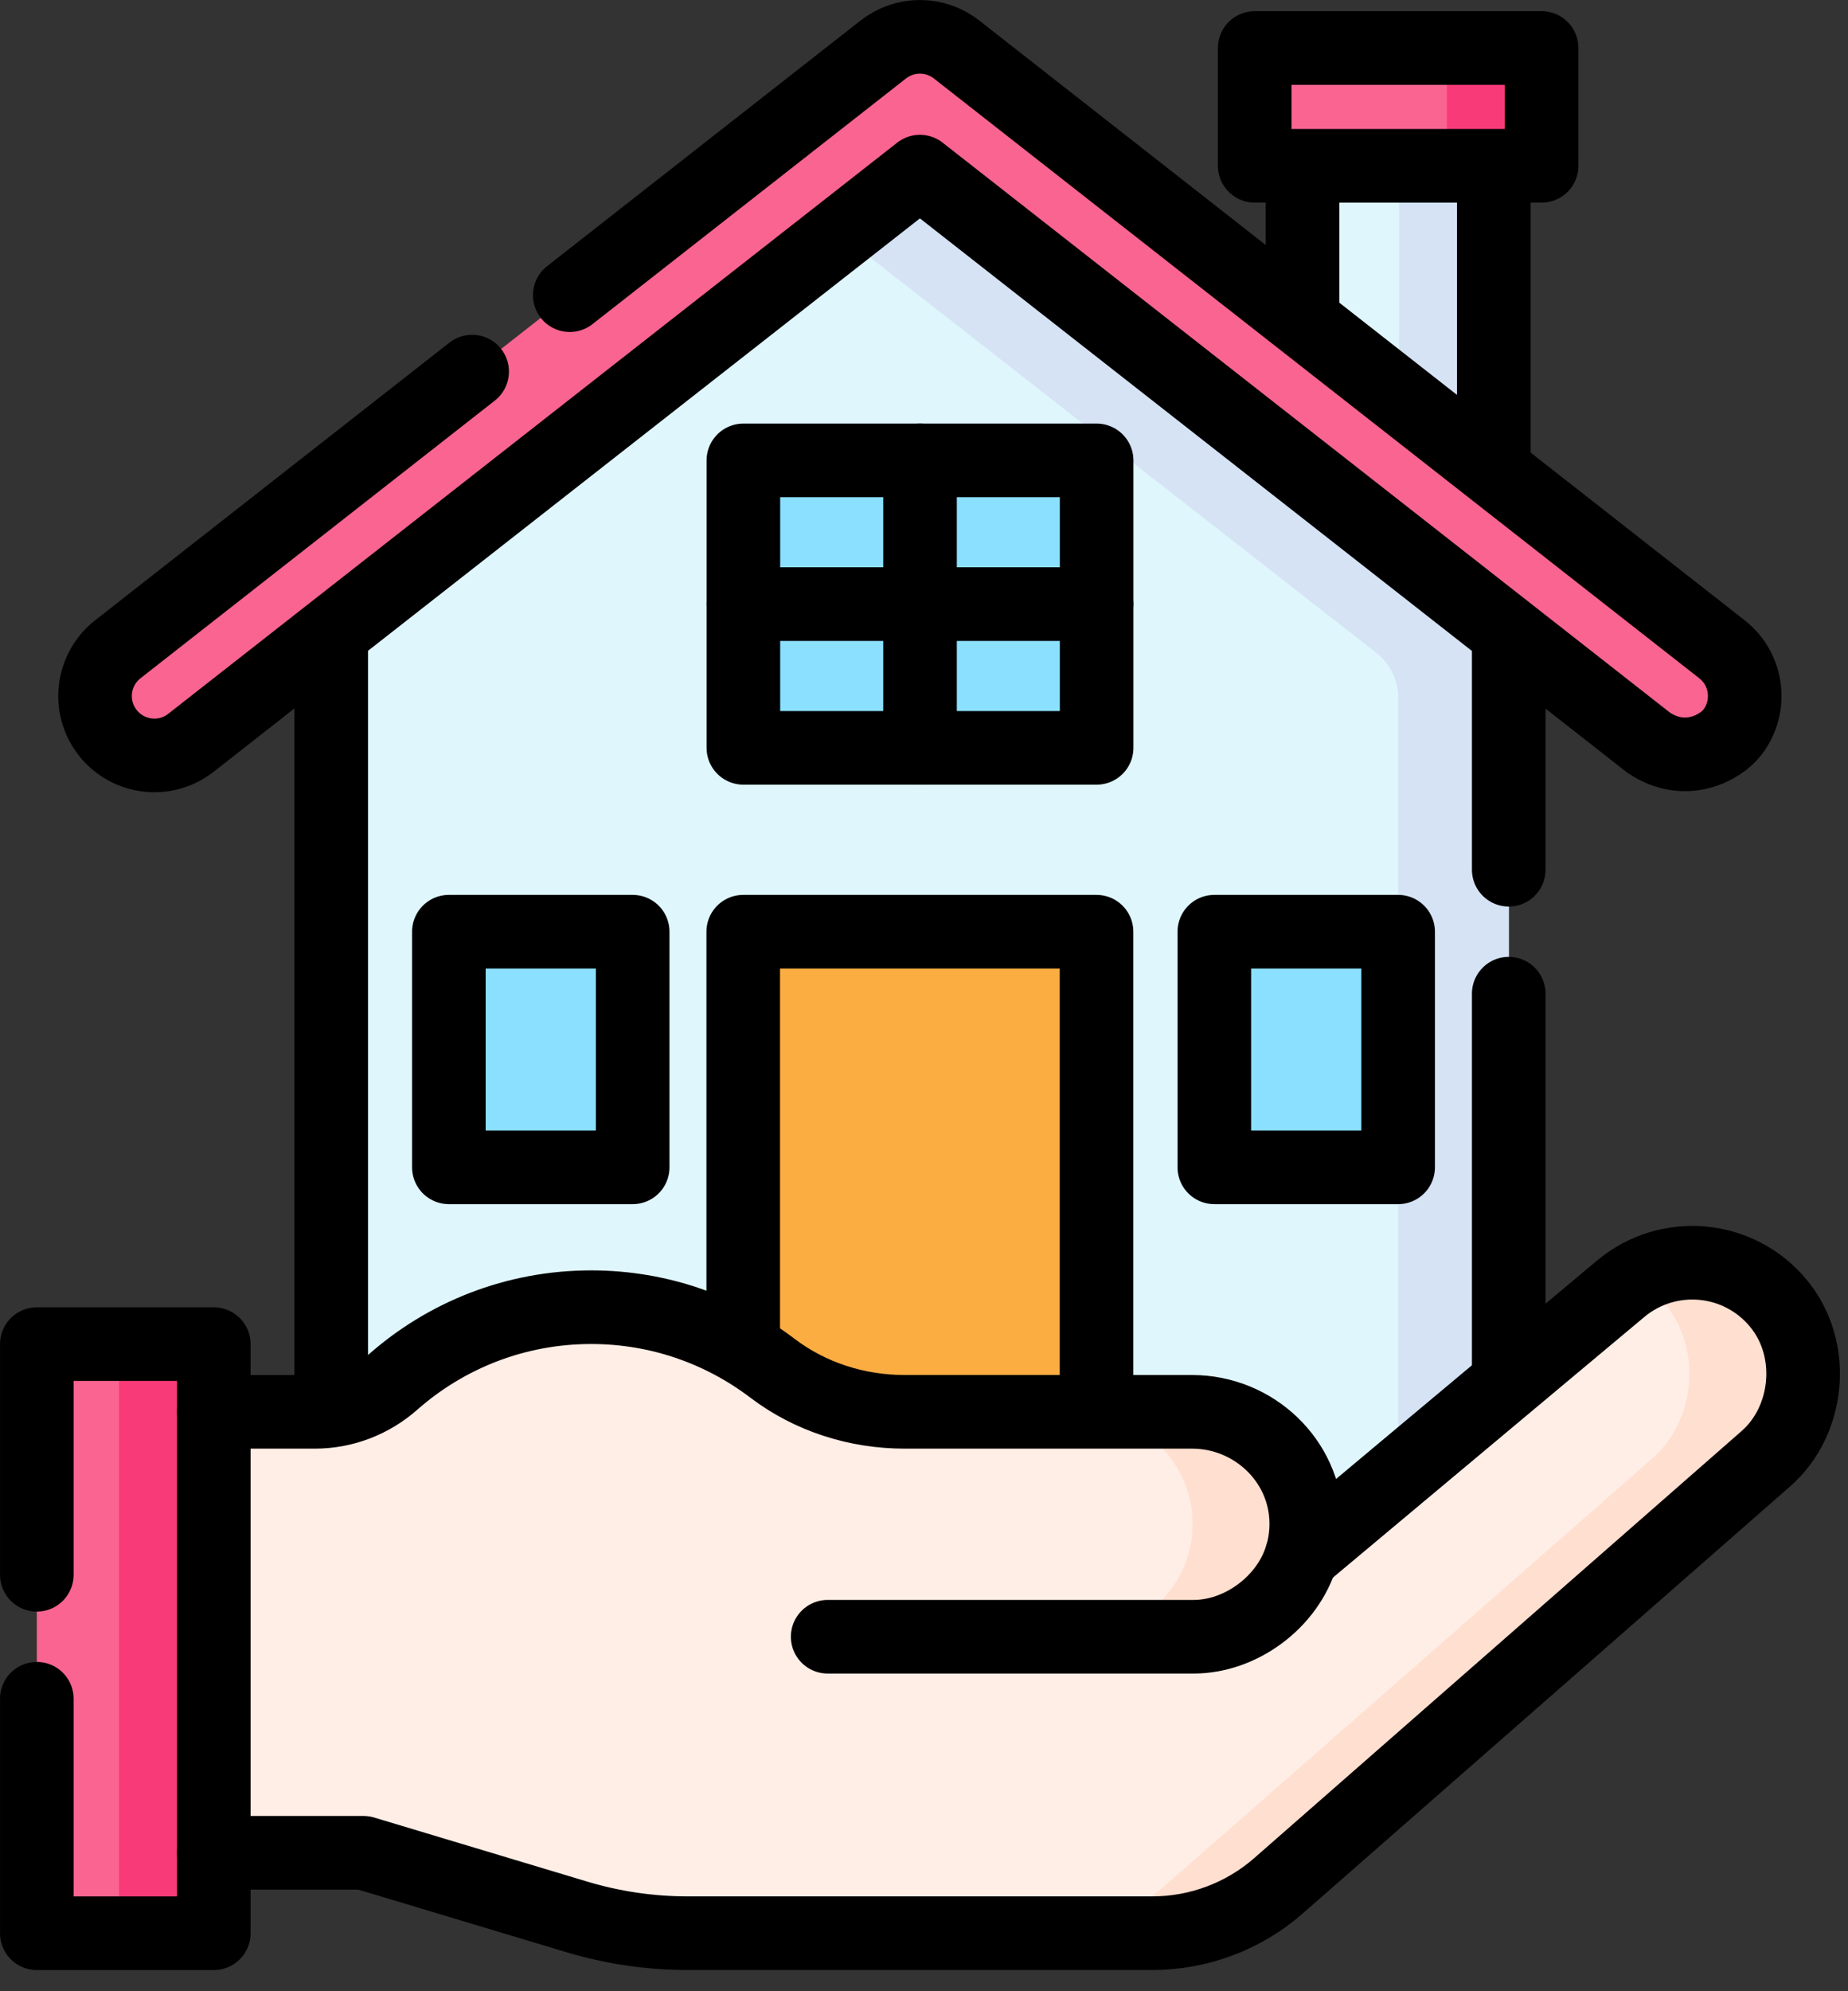 <svg width="39" height="42" viewBox="0 0 39 42" fill="none" xmlns="http://www.w3.org/2000/svg">
<rect x="0" y="0" width="39" height="42" fill="#333333" stroke="none"/>
<path d="M31.525 11.113L27.488 9.209V3.498H31.525V11.113Z" fill="#DFF6FD"/>
<path d="M29.527 3.498V10.17L31.528 11.113V3.498H29.527Z" fill="#D5E3F4"/>
<path d="M31.843 33.315H6.99V11.731L19.416 2.028L31.843 11.731V33.315Z" fill="#DFF6FD"/>
<path d="M19.416 2.028L17.082 4.429L29.047 13.771C29.338 13.998 29.508 14.347 29.508 14.717V33.315H31.842V11.731L19.416 2.028Z" fill="#D5E3F4"/>
<path d="M4.513 28.351H0.777V40.777H4.513V28.351Z" fill="#F96491"/>
<path d="M4.512 28.351H2.512V40.777H4.512V28.351Z" fill="#F93A79"/>
<path d="M23.143 19.652H15.688V33.316H23.143V19.652Z" fill="#FCAD42"/>
<path d="M15.685 28.448V19.652H23.141V29.78" stroke="black" stroke-width="1.553" stroke-miterlimit="10" stroke-linecap="round" stroke-linejoin="round"/>
<path d="M6.99 29.756V13.352" stroke="black" stroke-width="1.553" stroke-miterlimit="10" stroke-linecap="round" stroke-linejoin="round"/>
<path d="M31.84 18.345V13.353" stroke="black" stroke-width="1.553" stroke-miterlimit="10" stroke-linecap="round" stroke-linejoin="round"/>
<path d="M31.84 29.159V20.959" stroke="black" stroke-width="1.553" stroke-miterlimit="10" stroke-linecap="round" stroke-linejoin="round"/>
<path d="M4.512 39.08H7.674L12.169 40.431C12.929 40.66 13.72 40.776 14.513 40.776H24.318C25.299 40.776 26.246 40.42 26.983 39.774L37.269 30.766C38.182 29.966 38.331 28.463 37.538 27.498C36.707 26.483 35.208 26.342 34.202 27.184L27.47 32.815C27.538 32.587 27.572 32.345 27.567 32.094C27.541 30.8 26.453 29.779 25.158 29.779H19.092C18.087 29.779 17.101 29.467 16.301 28.859C15.238 28.052 13.913 27.572 12.476 27.572C10.872 27.572 9.408 28.169 8.293 29.152C7.837 29.554 7.253 29.779 6.646 29.779H4.512V39.08Z" fill="#FFEEE6"/>
<path d="M27.567 32.095C27.541 30.801 26.452 29.779 25.158 29.779H22.758C24.052 29.779 25.141 30.801 25.167 32.095C25.172 32.346 25.138 32.588 25.07 32.816C24.783 33.786 23.795 34.523 22.791 34.523H25.191C26.195 34.523 27.184 33.785 27.47 32.816C27.538 32.588 27.572 32.346 27.567 32.095Z" fill="#FFDFCF"/>
<path d="M37.538 27.497C36.789 26.584 35.499 26.379 34.515 26.962C34.746 27.099 34.958 27.278 35.138 27.497C35.93 28.463 35.782 29.966 34.868 30.766L24.582 39.774C23.845 40.42 22.898 40.776 21.918 40.776H24.318C25.298 40.776 26.246 40.42 26.983 39.774L37.268 30.766C38.182 29.966 38.331 28.463 37.538 27.497Z" fill="#FFDFCF"/>
<path d="M17.467 34.523H25.19C26.194 34.523 27.182 33.785 27.468 32.815" stroke="black" stroke-width="1.553" stroke-miterlimit="10" stroke-linecap="round" stroke-linejoin="round"/>
<path d="M4.512 39.08H7.674L12.169 40.431C12.929 40.66 13.72 40.776 14.513 40.776H24.318C25.299 40.776 26.246 40.42 26.983 39.774L37.269 30.766C38.182 29.966 38.331 28.463 37.538 27.498C36.707 26.483 35.208 26.342 34.202 27.184L27.47 32.815C27.538 32.587 27.572 32.345 27.567 32.094C27.541 30.8 26.453 29.779 25.158 29.779H19.092C18.087 29.779 17.101 29.467 16.301 28.859C15.238 28.052 13.913 27.572 12.476 27.572C10.872 27.572 9.408 28.169 8.293 29.152C7.837 29.554 7.253 29.779 6.646 29.779H4.512" stroke="black" stroke-width="1.553" stroke-miterlimit="10" stroke-linecap="round" stroke-linejoin="round"/>
<path d="M0.777 35.831V40.777H4.512V28.351H0.777V33.216" stroke="black" stroke-width="1.553" stroke-miterlimit="10" stroke-linecap="round" stroke-linejoin="round"/>
<path d="M27.488 6.763V3.498H31.525V9.925" stroke="black" stroke-width="1.553" stroke-miterlimit="10" stroke-linecap="round" stroke-linejoin="round"/>
<path d="M29.506 19.652H25.627V24.622H29.506V19.652Z" fill="#8CE0FF"/>
<path d="M29.506 19.652H25.627V24.622H29.506V19.652Z" stroke="black" stroke-width="1.553" stroke-miterlimit="10" stroke-linecap="round" stroke-linejoin="round"/>
<path d="M13.352 19.652H9.473V24.622H13.352V19.652Z" fill="#8CE0FF"/>
<path d="M13.352 19.652H9.473V24.622H13.352V19.652Z" stroke="black" stroke-width="1.553" stroke-miterlimit="10" stroke-linecap="round" stroke-linejoin="round"/>
<path d="M32.534 1.012H26.479V3.497H32.534V1.012Z" fill="#F96491"/>
<path d="M32.535 1.012H30.535V3.497H32.535V1.012Z" fill="#F93A79"/>
<path d="M32.534 1.012H26.479V3.497H32.534V1.012Z" stroke="black" stroke-width="1.553" stroke-miterlimit="10" stroke-linecap="round" stroke-linejoin="round"/>
<path d="M23.143 9.711H15.688V15.774H23.143V9.711Z" fill="#8CE0FF"/>
<path d="M23.143 9.711H15.688V15.774H23.143V9.711Z" stroke="black" stroke-width="1.553" stroke-miterlimit="10" stroke-linecap="round" stroke-linejoin="round"/>
<path d="M19.416 9.711V15.774" stroke="black" stroke-width="1.553" stroke-miterlimit="10" stroke-linecap="round" stroke-linejoin="round"/>
<path d="M23.143 12.742H15.688" stroke="black" stroke-width="1.553" stroke-miterlimit="10" stroke-linecap="round" stroke-linejoin="round"/>
<path d="M34.796 15.667L19.414 3.619L4.03 15.667C3.486 16.093 2.699 15.997 2.272 15.453C1.846 14.908 1.942 14.121 2.486 13.695L18.642 1.043C19.096 0.688 19.733 0.688 20.186 1.043L36.34 13.695C36.884 14.121 36.98 14.909 36.554 15.453C36.307 15.768 35.568 16.183 34.796 15.667Z" fill="#F96491"/>
<path d="M12.024 6.226L18.642 1.043C19.096 0.688 19.733 0.688 20.186 1.043L36.34 13.695C36.885 14.121 36.98 14.909 36.554 15.453C36.307 15.769 35.568 16.183 34.796 15.667L19.414 3.62L4.03 15.667C3.486 16.094 2.699 15.998 2.272 15.453C1.846 14.909 1.942 14.122 2.486 13.695L9.964 7.838" stroke="black" stroke-width="1.553" stroke-miterlimit="10" stroke-linecap="round" stroke-linejoin="round"/>
</svg>
